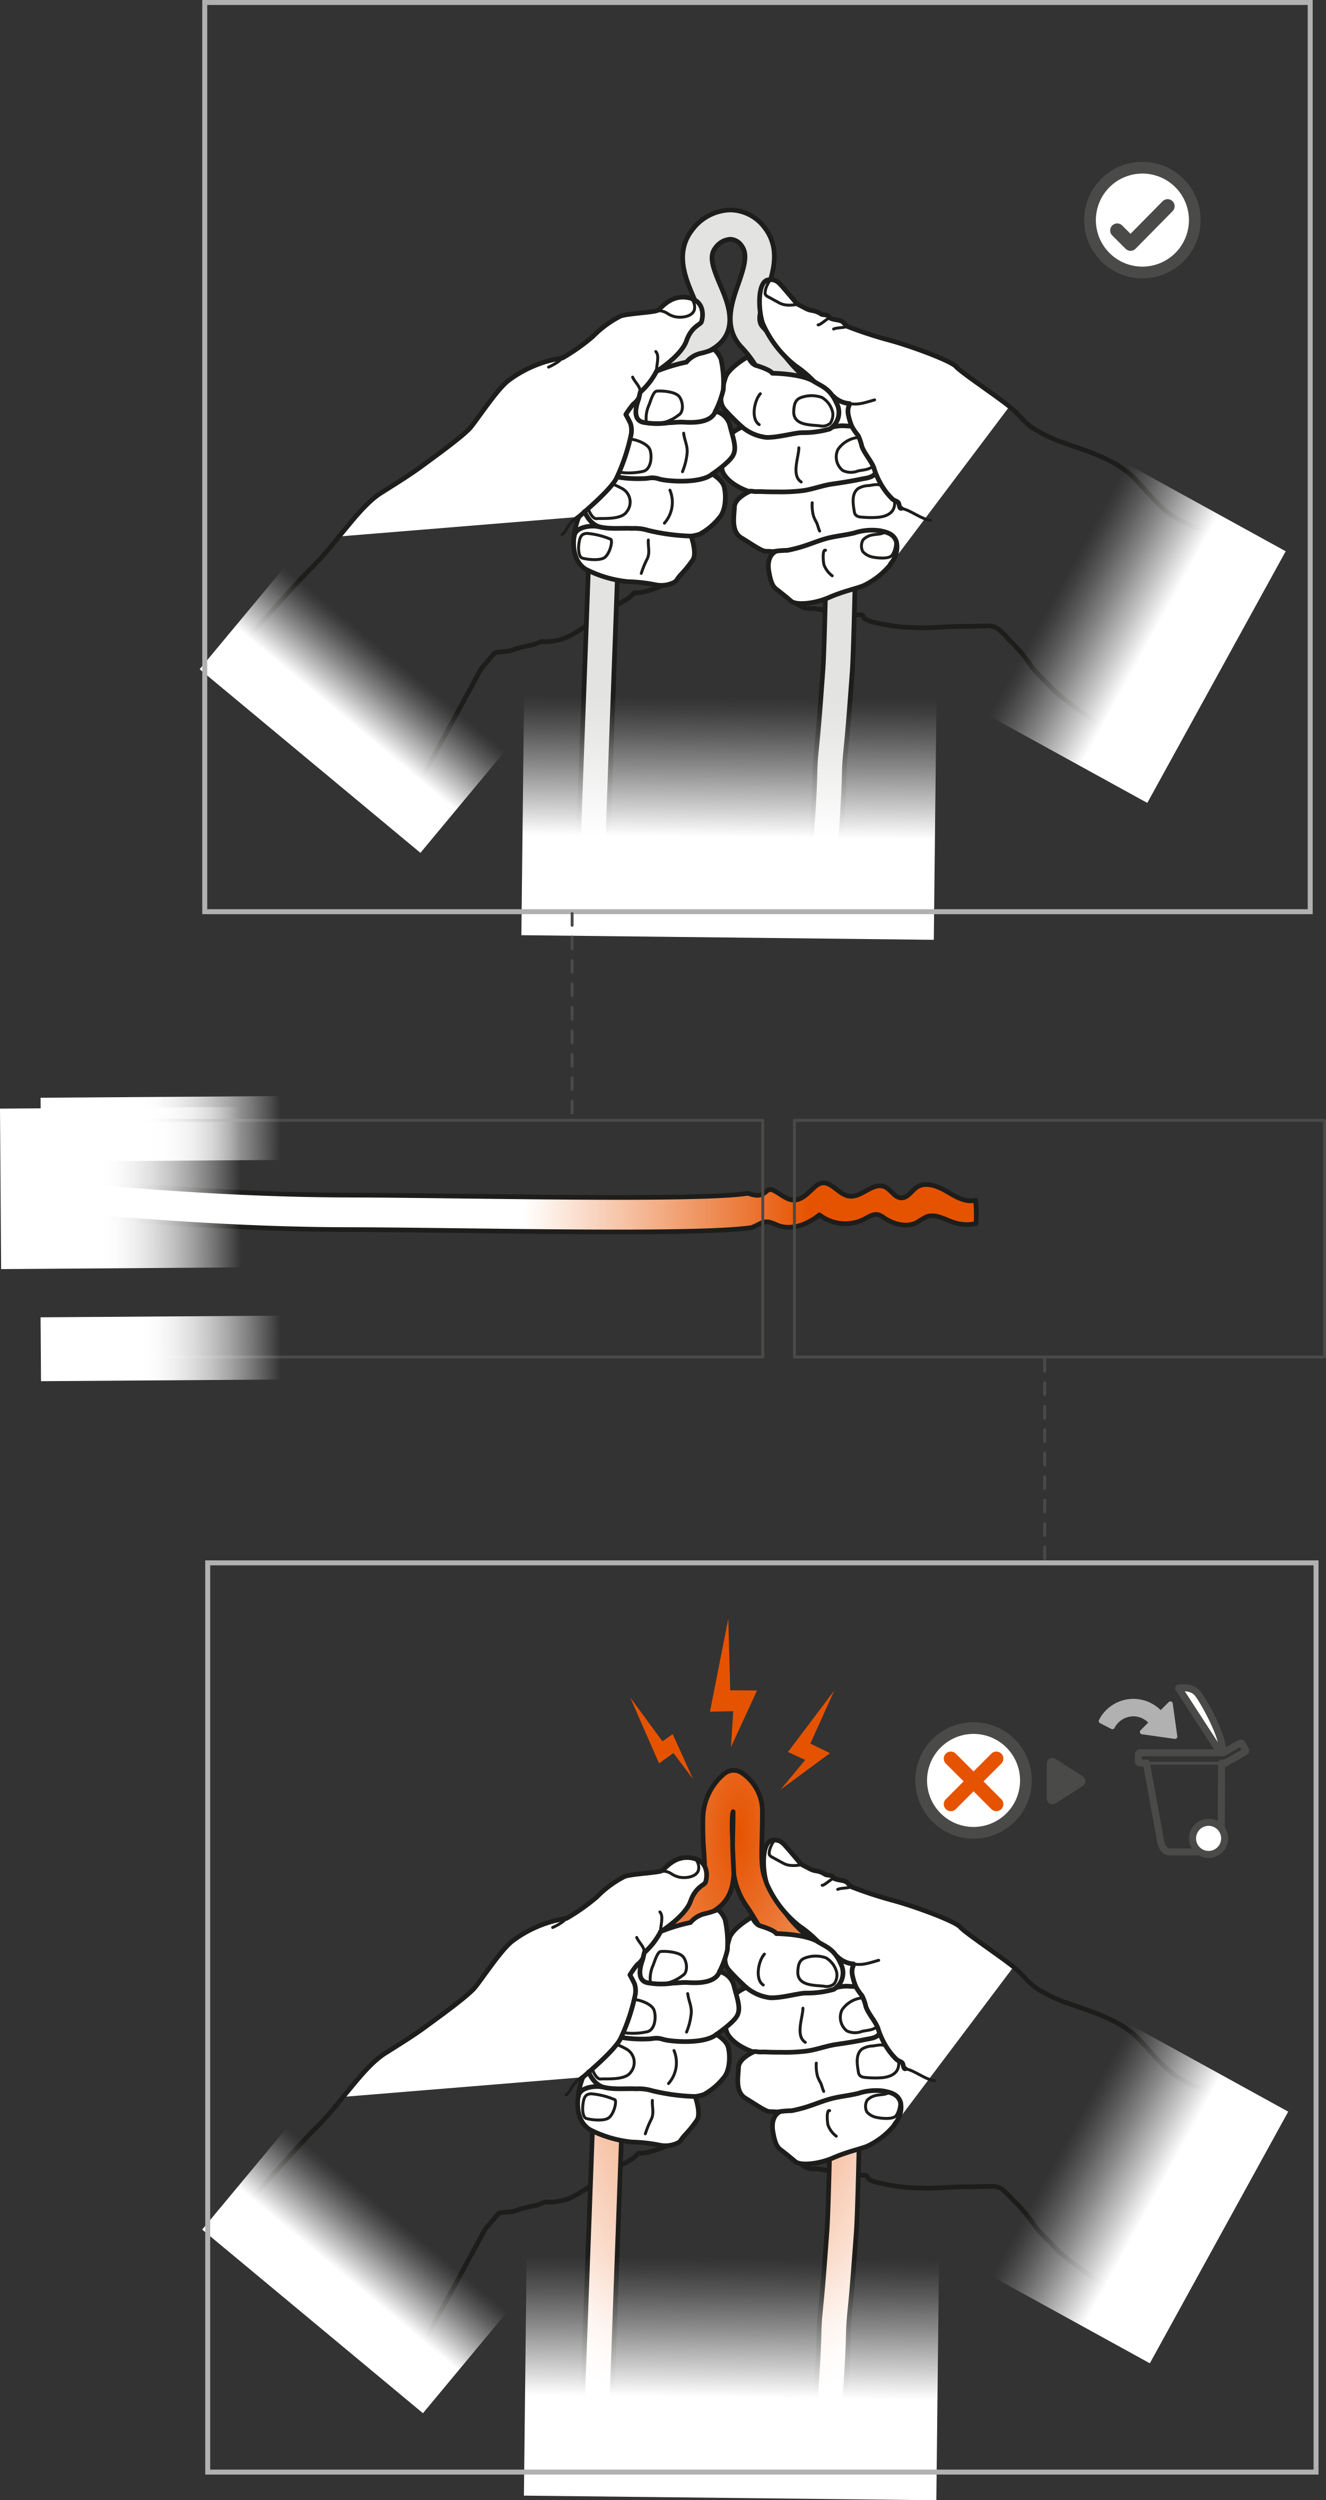 <svg xmlns="http://www.w3.org/2000/svg" xmlns:xlink="http://www.w3.org/1999/xlink" viewBox="0 0 226.114 426.222"><rect x="0" y="0" width="226.114" height="426.222" fill="#333333" stroke="none"/><defs><linearGradient id="Dégradé_sans_nom_13" x1="1.114" y1="205.18" x2="166.484" y2="205.18" gradientUnits="userSpaceOnUse"><stop offset="0.533" stop-color="#fff"/><stop offset="0.827" stop-color="#e65300"/></linearGradient><linearGradient id="Dégradé_sans_nom_2" x1="-577.084" y1="28.413" x2="-577.084" y2="15.294" gradientTransform="matrix(0, 0.719, -1.813, 0, 68.77, 617.505)" gradientUnits="userSpaceOnUse"><stop offset="0" stop-color="#fff"/><stop offset="0.109" stop-color="#fff" stop-opacity="0.982"/><stop offset="0.233" stop-color="#fff" stop-opacity="0.928"/><stop offset="0.364" stop-color="#fff" stop-opacity="0.838"/><stop offset="0.5" stop-color="#fff" stop-opacity="0.713"/><stop offset="0.64" stop-color="#fff" stop-opacity="0.552"/><stop offset="0.784" stop-color="#fff" stop-opacity="0.355"/><stop offset="0.927" stop-color="#fff" stop-opacity="0.127"/><stop offset="1" stop-color="#fff" stop-opacity="0"/></linearGradient><linearGradient id="linear-gradient" x1="285.594" y1="210.067" x2="285.594" y2="196.949" gradientTransform="matrix(0, 1.287, -1, 0, 267.802, -247.638)" gradientUnits="userSpaceOnUse"><stop offset="0" stop-color="#fff"/><stop offset="0.229" stop-color="#fff" stop-opacity="0.728"/><stop offset="0.508" stop-color="#fff" stop-opacity="0.419"/><stop offset="0.739" stop-color="#fff" stop-opacity="0.193"/><stop offset="0.909" stop-color="#fff" stop-opacity="0.053"/><stop offset="1" stop-color="#fff" stop-opacity="0"/></linearGradient><linearGradient id="linear-gradient-2" x1="68.815" y1="-237.358" x2="68.815" y2="-250.476" gradientTransform="matrix(1.287, -0, 0, 1.365, 103.683, 435.426)" xlink:href="#linear-gradient"/><linearGradient id="linear-gradient-3" x1="174.97" y1="59.865" x2="174.97" y2="46.746" gradientTransform="matrix(0, 1.849, -1.813, 0, 226.975, -186.724)" xlink:href="#linear-gradient"/><linearGradient id="Dégradé_sans_nom_2-2" x1="495.25" y1="24.569" x2="495.25" y2="11.45" gradientTransform="matrix(0, 0.286, -1.813, 0.001, 68.608, 50.637)" xlink:href="#Dégradé_sans_nom_2"/><linearGradient id="Dégradé_sans_nom_2-3" x1="626.005" y1="24.717" x2="626.005" y2="11.598" gradientTransform="matrix(0, 0.286, -1.813, 0.001, 68.869, 50.638)" xlink:href="#Dégradé_sans_nom_2"/><radialGradient id="radial-gradient" cx="125.91" cy="312.338" r="44.519" gradientTransform="translate(39.844 -449.033) rotate(3.009) scale(1 2.42)" gradientUnits="userSpaceOnUse"><stop offset="0" stop-color="#e65300"/><stop offset="1" stop-color="#fff"/></radialGradient><radialGradient id="radial-gradient-2" cx="125.037" cy="314.333" r="2.14" gradientTransform="translate(0 -299.796) scale(1 1.954)" xlink:href="#radial-gradient"/><linearGradient id="linear-gradient-4" x1="417.983" y1="414.312" x2="417.983" y2="401.194" gradientTransform="matrix(0, 1.287, -1, 0, 472.48, -152.047)" xlink:href="#linear-gradient"/><linearGradient id="linear-gradient-5" x1="-112.08" y1="-143.138" x2="-112.08" y2="-156.256" gradientTransform="matrix(1.287, -0, 0, 1.365, 336.972, 572.843)" xlink:href="#linear-gradient"/><linearGradient id="linear-gradient-6" x1="176.814" y1="206.559" x2="176.814" y2="193.44" gradientTransform="matrix(0, 1.849, -1.813, 0, 493.394, 75.868)" xlink:href="#linear-gradient"/></defs><title>RADLINE-glissement-gaine-coupe-6-2</title><g id="Calque_2" data-name="Calque 2"><g id="Calque_1-2" data-name="Calque 1"><path d="M1.114,206.238q3.022.252,6.062.511c16.375,1.39,33.307,2.829,52.375,2.863,5.169.009,11.851.089,18.924.176,19.831.241,42.238.512,49.523-.495,1.112-.246,1.935-1.21,3.159-.963a9.3,9.3,0,0,1,1.45.55c2.394.918,5.13-.162,7.122-1.777a7.21,7.21,0,0,0,7.657.723c.772-.406,1.597-.976,2.436-.738a3.205,3.205,0,0,1,.893.496c1.67,1.137,3.93,1.749,5.703.78a13.261,13.261,0,0,1,1.582-.938c1.53-.577,3.13.479,4.684.985a7.102,7.102,0,0,0,3.755.17,24.144,24.144,0,0,0-.084-3.974c-1.739.443-3.451-.644-5-1.55s-3.566-1.66-5.048-.648c-.885.604-1.501,1.794-2.573,1.797-1.182.003-1.812-1.447-2.901-1.907-1.989-.841-3.939,1.935-6.073,1.603-1.793-.278-3.057-2.678-4.802-2.182a2.741,2.741,0,0,0-1.009.61c-1.083.935-2.109,2.229-3.54,2.237-1.328.007-2.355-1.115-3.565-1.662-1.473-.667-1.062,1.733-4.287.51-6.192,1.014-29.932.727-49.01.495-7.089-.086-13.784-.167-18.984-.177-18.825-.033-35.632-1.46-51.887-2.842q-3.234-.275-6.44-.542" stroke="#1d1d1b" stroke-linecap="round" stroke-linejoin="round" stroke-width="0.8" fill="url(#Dégradé_sans_nom_13)"/><rect x="0.097" y="188.826" width="46.04" height="27.354" transform="translate(-1.449 0.171) rotate(-0.41)" fill="url(#Dégradé_sans_nom_2)"/><line x1="178.144" y1="231.74" x2="178.144" y2="266.475" fill="none" stroke="#4a4a49" stroke-linecap="round" stroke-linejoin="round" stroke-width="0.5" stroke-dasharray="2 2"/><path d="M72.323,131.886l9.731-17.898s1.988-2.344,2.273-2.629c.283-.281,2.131-.211,2.912-.496l.779-.285s1.848-.496,2.416-.566a7.086,7.086,0,0,0,1.775-.641,9.67,9.67,0,0,0,4.402-.711,21.344,21.344,0,0,0,4.332-2.769,14.481,14.481,0,0,1,3.551-2.555,11.036,11.036,0,0,0,2.842-1.492c.406-.355.852-.781.852-.781s1.492.215,4.83-1.277" fill="none" stroke="#1d1d1b" stroke-linecap="round" stroke-linejoin="round" stroke-width="0.8"/><path d="M40.8,110.335S51.243,98.554,53.118,96.812a59.165,59.165,0,0,0,4.686-5.355" fill="none" stroke="#1d1d1b" stroke-linecap="round" stroke-linejoin="round" stroke-width="0.8"/><path d="M135.765,102.773a3.318,3.318,0,0,0,2.723.953,17.364,17.364,0,0,1,3.387.629,17.793,17.793,0,0,0,3.42.527c.439.019,1.309-.188,1.699-.004.252.121.254.391.504.617a3.373,3.373,0,0,0,1.131.477,31.396,31.396,0,0,0,7.484,1.02c2.646.137,5.119-.207,7.758-.207,1.439,0,2.844-.066,4.291-.066a2.925,2.925,0,0,1,2.053.492,18.531,18.531,0,0,1,1.828,1.824,25.818,25.818,0,0,1,3.947,4.738,31.759,31.759,0,0,0,2.543,2.637,17.85,17.85,0,0,0,1.936,1.945,87.273,87.273,0,0,0,7.887,5.684c1.459.992,2.664,2.324,4.027,3.434.381.309,1.254,1.27,1.701.75" fill="none" stroke="#1d1d1b" stroke-linecap="round" stroke-linejoin="round" stroke-width="0.8"/><path d="M172.417,69.574c1.397,1.082,2.281,2.543,3.836,3.476a25.727,25.727,0,0,0,4.465,2.211c4.383,1.574,9.449,2.918,12.781,6.332,2.27,2.328,4.406,5.27,7.297,6.879a30.595,30.595,0,0,0,4.797,2.078,32.353,32.353,0,0,1,5.205,2.766" fill="none" stroke="#1d1d1b" stroke-linecap="round" stroke-linejoin="round" stroke-width="0.8"/><path d="M100.847,153.816a.968.968,0,0,1-.108-.004,2.499,2.499,0,0,1-2.392-2.602l2.408-65.687c.584-5.637,7.82-25.004,17.848-30.125,1.035-.527,1.385-.707-.361-4.797-1.359-3.184-3.223-7.547-.207-11.41a8.339,8.339,0,0,1,6.537-3.399,7.446,7.446,0,0,1,5.867,3.074c2.783,3.707,1.336,7.859.174,11.195-1.09,3.121-1.494,4.703-.508,5.719a23.18,23.18,0,0,1,2.678,3.406,24.555,24.555,0,0,0,5.475,5.98c3.559,2.941,4.883,11.359,6.133,21.238a57.081,57.081,0,0,0,.93,6.047c.889,2.887,1.264,4.102.467,5.238.008.055.016.113.025.172a2.771,2.771,0,0,1,.023.402c-.012.516-.273,12.656-.506,16.113-.055.809-.215,2.945-.432,5.813-.695,9.223-.855,8.051-.949,12.387-.055,2.457-.258,5.574-.457,8.586-.203,3.109-.482,7.363-.344,8.238a2.545,2.545,0,0,1-2,2.902,2.468,2.468,0,0,1-2.894-1.883c-.264-1.234-.135-3.738.25-9.586.193-2.957.394-6.019.445-8.367.098-4.469.266-3.383.965-12.652.213-2.848.373-4.969.428-5.774.209-3.113.455-14.078.49-15.687a5.555,5.555,0,0,1,.164-2.906c-.102-.359-.246-.852-.453-1.524a51.336,51.336,0,0,1-1.111-6.894c-.662-5.223-2.037-16.09-4.357-18.008a29.22,29.22,0,0,1-6.426-7.023,18.497,18.497,0,0,0-2.129-2.734c-3.246-3.34-1.795-7.504-.629-10.852,1.078-3.09,1.652-5.074.551-6.543a2.42,2.42,0,0,0-1.916-1.078h-.021a3.386,3.386,0,0,0-2.527,1.477c-1.119,1.434-.42,3.363.863,6.371,1.34,3.137,3.578,8.383-1.963,11.211-7.303,3.731-14.568,20.586-15.137,26.039l-2.396,65.531A2.5,2.5,0,0,1,100.847,153.816Z" fill="#e3e3e2" stroke="#1d1d1b" stroke-linecap="round" stroke-linejoin="round" stroke-width="0.8"/><path d="M151.796,96.292a13.22,13.22,0,0,1-4.676,3.602c-1.545.559-3.432.945-5.791,1.973-2.361,1.031-5.533,1.375-6.436.601-.9-.773-1.072-.898-1.93-1.586-.857-.688-1.373-.731-1.844-3.434-.473-2.703,1.07-3.387,1.07-3.387s-.857-.086-1.586-.086c-.729,0-2.316-1.16-4.16-2.273-1.846-1.117-1.244-3.734-1.203-5.277.043-1.543,2.553-2.625,2.553-2.625s-3.025-.894-4.34-2.945c-.744-1.16-.385-3.176.08-5.113.463-1.938,3.021-2.945,3.021-2.945a40.937,40.937,0,0,1-2.945-2.945c-1.33-1.5-.389-3.719.076-5.422.467-1.707,3.875-3.641,3.875-3.641s.465,1.242,1.402,1.523c.94.281,2.488.844,2.723,1.313,0,0,4.977.051,7.135,1.41a19.246,19.246,0,0,0-3.098-2.629,18.665,18.665,0,0,1-5.68-7.32c-.75-2.301-.854-6.738.75-7.324a2.047,2.047,0,0,1,2.02.469c.281.187,3.098,3.57,3.098,3.57s.797.422,1.268.656a3.605,3.605,0,0,0,1.219.469,3.634,3.634,0,0,1,1.551.563c.328.281,1.219.047,1.455.562.234.516,1.924.379,2.393.895a7.041,7.041,0,0,0,.705.703,69.713,69.713,0,0,0,6.992,2.301c3.709.984,10.701,3.566,11.545,4.551.846.984,6.674,4.851,9.094,6.789" fill="#fff" stroke="#1d1d1b" stroke-linecap="round" stroke-linejoin="round" stroke-width="0.8"/><path d="M126.556,72.796a7.814,7.814,0,0,0,4.135,1.77c2.109.039,4.934-.844,6.156-.805a16.675,16.675,0,0,0,4.635-.629,3.325,3.325,0,0,0,1.139-4.469c-1.096-2.488-2.668-2.871-3.799-3.629" fill="none" stroke="#1d1d1b" stroke-linecap="round" stroke-linejoin="round" stroke-width="0.8"/><path d="M141.988,72.792a8.271,8.271,0,0,1,1.603-.211c.523,0,1.156.082,1.602.043" fill="none" stroke="#1d1d1b" stroke-linecap="round" stroke-linejoin="round" stroke-width="0.8"/><path d="M142.073,67.523a4.38,4.38,0,0,0,2.777,1.273c.022.27-.176.555-.215.828a3.145,3.145,0,0,0,.02,1.082,10.429,10.429,0,0,0,.631,2.035,9.268,9.268,0,0,0,1.033,1.484,8.749,8.749,0,0,1,.656,1.899c.504,1.301,1.508,2.312,2.022,3.574a13.528,13.528,0,0,0,1.517,3.328,11.464,11.464,0,0,0,1.688,2.066c.289.238.715.32.957.566.221.227.156,1.082.549,1.004" fill="none" stroke="#1d1d1b" stroke-linecap="round" stroke-linejoin="round" stroke-width="0.8"/><path d="M144.726,68.769c1.627.344,2.836-.16,4.418-.602" fill="none" stroke="#1d1d1b" stroke-linecap="round" stroke-linejoin="round" stroke-width="0.5"/><path d="M131.468,47.746c-.232-.02-.547.66-.65.887a3.015,3.015,0,0,0-.348,1.426c.057.375.607.582.916.754.426.238.873.492,1.301.711a3.308,3.308,0,0,0,1.471.48,6.511,6.511,0,0,0,1.773-.121" fill="none" stroke="#1d1d1b" stroke-linecap="round" stroke-linejoin="round" stroke-width="0.5"/><path d="M141.445,54.175c-.398.145-1.693,1.328-1.941,1.203" fill="none" stroke="#1d1d1b" stroke-linecap="round" stroke-linejoin="round" stroke-width="0.5"/><path d="M142.148,56.085c.697-.277,1.504-.16,2.209-.406" fill="none" stroke="#1d1d1b" stroke-linecap="round" stroke-linejoin="round" stroke-width="0.5"/><path d="M153.708,86.664c1.672.328,3.205,1.77,4.955,2.039" fill="none" stroke="#1d1d1b" stroke-linecap="round" stroke-linejoin="round" stroke-width="0.5"/><path d="M132.117,93.984a17.33,17.33,0,0,1,2.188-.168c.787-.164,1.584-.356,2.332-.582,1.467-.441,2.928-1.078,4.418-1.473,1.498-.394,3.08-.523,4.631-.91a9.799,9.799,0,0,1,4.283-.394c1.26.254,2.477.539,2.912,1.957a4.286,4.286,0,0,1-.893,3.535.897.897,0,0,0-.19.355" fill="none" stroke="#1d1d1b" stroke-linecap="round" stroke-linejoin="round" stroke-width="0.8"/><path d="M150.818,90.726c-.473.379-1.416.332-1.998.457a2.95,2.95,0,0,0-1.65.848,2.121,2.121,0,0,0-.045,1.988,2.97,2.97,0,0,0,1.471.895c.769.203,2.719.418,3.383-.125.564-.461,1.09-2.52.49-3.078" fill="none" stroke="#1d1d1b" stroke-linecap="round" stroke-linejoin="round" stroke-width="0.5"/><path d="M150.281,82.828c-.358-.418-1.606-.121-2.063-.055a3.902,3.902,0,0,0-1.898.512c-1.186.918-.838,2.719-.637,3.961.141.875.875.895,1.654.938a15.335,15.335,0,0,0,2.318.008c1.471-.129,2.92-.719,2.902-2.418-.002-.191-.012-.375-.09-.402" fill="none" stroke="#1d1d1b" stroke-linecap="round" stroke-linejoin="round" stroke-width="0.5"/><path d="M127.788,83.765c.207-.109.773.043,1.07.043.371,0,.748-.02,1.117,0,.818.039,1.666.047,2.5.043a30.292,30.292,0,0,0,4.506-.219c1.666-.25,3.281-.879,4.91-1.113,1.693-.246,3.354-.508,4.963-.844.758-.16,2.018-.238,2.4-1.035" fill="none" stroke="#1d1d1b" stroke-linecap="round" stroke-linejoin="round" stroke-width="0.8"/><path d="M146.355,74.57a4.78,4.78,0,0,0-3.471,2.063,2.962,2.962,0,0,0,.826,3.574,3.239,3.239,0,0,0,2.609.074c.801-.18,2.043-.188,2.578-.891" fill="none" stroke="#1d1d1b" stroke-linecap="round" stroke-linejoin="round" stroke-width="0.5"/><path d="M136.623,67.761c-1.055.352-1.209,1.273-1.27,2.277-.147,2.473,2.67,2.371,4.418,2.547a2.024,2.024,0,0,0,1.791-.414,2.569,2.569,0,0,0,.42-1.93,3.976,3.976,0,0,0-1.834-2.488A5.251,5.251,0,0,0,136.623,67.761Z" fill="none" stroke="#1d1d1b" stroke-linecap="round" stroke-linejoin="round" stroke-width="0.5"/><path d="M129.396,67.496a1.378,1.378,0,0,1,.258-.375c-.986,1.063-1.684,4.285-.191,5.262" fill="none" stroke="#1d1d1b" stroke-linecap="round" stroke-linejoin="round" stroke-width="0.5"/><path d="M136.224,76.335c.006,1.539-1.35,4.695.4,5.824" fill="none" stroke="#1d1d1b" stroke-linecap="round" stroke-linejoin="round" stroke-width="0.5"/><path d="M138.499,85.707a7.044,7.044,0,0,0,.205,2.207,5.758,5.758,0,0,0,.478,1.047c.273.512.336,1.063.588,1.566" fill="none" stroke="#1d1d1b" stroke-linecap="round" stroke-linejoin="round" stroke-width="0.5"/><path d="M140.775,93.804c-.586-.223-.4,2.066-.266,2.477a4.129,4.129,0,0,0,1.404,1.875" fill="none" stroke="#1d1d1b" stroke-linecap="round" stroke-linejoin="round" stroke-width="0.5"/><path d="M57.804,91.457c1.695-1.961,4.463-5.711,7.139-7.406,2.678-1.695,5-3.125,7.053-4.641,2.053-1.519,7.051-5.09,8.301-6.605,1.25-1.52,4.521-6.523,6.426-7.945a20.267,20.267,0,0,1,9.193-3.836,34.679,34.679,0,0,0,5.178-3.66,17.854,17.854,0,0,1,4.73-3.48c1.16-.449,5.713-.625,6.336-.984.625-.356,2.232-2.766,5.268-2.141s2.365,3.68,2.164,4.148c-.199.469-1.674.738-2.543,3.215-.871,2.477-4.889,5.086-5.088,5.156a30.514,30.514,0,0,1,5.088-1.543,4.521,4.521,0,0,1,2.609-1.539,15.391,15.391,0,0,0,2.076-.668,4.433,4.433,0,0,1,1.205,1.672,17.935,17.935,0,0,1,.4,5.223,16.252,16.252,0,0,1-1.338,3.68,3.301,3.301,0,0,1,2.477,2.481c.535,2.141,1.205,3.746.535,5.019-.67,1.27-3.547,3.211-3.547,3.211s1.674.941,2.008,2.145c.334,1.203.402,3.949-.803,5.289a11.06,11.06,0,0,1-3.348,2.809,7.464,7.464,0,0,1-1.473.336s1.072,2.945.268,4.086a20.226,20.226,0,0,1-2.008,2.477c-.805.867-.604,1.004-1.205,1.34a4.903,4.903,0,0,1-3.08.399,27.343,27.343,0,0,0-4.752-.535,20.274,20.274,0,0,1-7.23-2.141c-3.346-2.211-1.672-7.633-1.137-8.902" fill="#fff" stroke="#1d1d1b" stroke-linecap="round" stroke-linejoin="round" stroke-width="0.8"/><path d="M98.706,88.113c.936-.852,5.377-4.555,6.404-6.563a33.561,33.561,0,0,0,2.498-7.41,3.894,3.894,0,0,0-.09-1.918c-.178-.445-.803-1.563-.803-1.563a14.958,14.958,0,0,1,1.295-1.785,3.331,3.331,0,0,0,.936-1.07c.09-.312.225-.937.225-.937a12.276,12.276,0,0,0,2.789-3.59" fill="none" stroke="#1d1d1b" stroke-linecap="round" stroke-linejoin="round" stroke-width="0.8"/><path d="M108.925,67.96c-.156.492-1.406,3.57.781,4.039a12.911,12.911,0,0,0,4.307.066c.559,0,1.383-.109,2.187-.109.803,0,4.953.535,5.801-1.856" fill="none" stroke="#1d1d1b" stroke-linecap="round" stroke-linejoin="round" stroke-width="0.8"/><path d="M110.22,72.046a5.528,5.528,0,0,1,.469-3.047c.367-1.039.769-2.211,1.238-2.309.469-.102,3.146-.035,3.883.902.736.938.77,2.676-.066,3.145a7.138,7.138,0,0,1-3.248,1.441" fill="none" stroke="#1d1d1b" stroke-linecap="round" stroke-linejoin="round" stroke-width="0.5"/><path d="M107.576,74.89c.77,0,2.779.703,3.213,1.672.435.973.334,3.383-1.07,3.781a11.353,11.353,0,0,1-4.051.168" fill="none" stroke="#1d1d1b" stroke-linecap="round" stroke-linejoin="round" stroke-width="0.5"/><path d="M105.265,81.316a21.393,21.393,0,0,0,4.42.269c1.037,0,1.438-.336,2.711.066,1.271.402,7.029.867,9.07-.84" fill="none" stroke="#1d1d1b" stroke-linecap="round" stroke-linejoin="round" stroke-width="0.8"/><path d="M99.677,87.207s.836,2.176,2.576,2.609c1.74.437,4.184.168,5.523.269a7.782,7.782,0,0,1,2.777.336,34.868,34.868,0,0,0,7.297.969" fill="none" stroke="#1d1d1b" stroke-linecap="round" stroke-linejoin="round" stroke-width="0.8"/><path d="M100.312,86.773s.637,1.738,1.439,1.641c.803-.102,4.15.266,5.088-1.141a2.623,2.623,0,0,0-.803-4.016,16.85,16.85,0,0,0-1.541-.738" fill="none" stroke="#1d1d1b" stroke-linecap="round" stroke-linejoin="round" stroke-width="0.5"/><path d="M101.884,89.753c-.824-.187-3.803-.062-3.959,1.68" fill="none" stroke="#1d1d1b" stroke-linecap="round" stroke-linejoin="round" stroke-width="0.8"/><path d="M98.779,92.289c-.283,1.555,0,2.629.443,2.82.445.191,3.137.633,3.992-.156.856-.793,1.268-2.727.951-3.012a13.147,13.147,0,0,0-4.086-1.016C99.581,91,99.013,91.019,98.779,92.289Z" fill="none" stroke="#1d1d1b" stroke-linecap="round" stroke-linejoin="round" stroke-width="0.5"/><path d="M110.554,92.062c-.08,1.121.312,2.039-.15,3.129a16.884,16.884,0,0,0-1.055,2.559" fill="none" stroke="#1d1d1b" stroke-linecap="round" stroke-linejoin="round" stroke-width="0.5"/><path d="M114.238,83.558a5.372,5.372,0,0,1-.94,5.625" fill="none" stroke="#1d1d1b" stroke-linecap="round" stroke-linejoin="round" stroke-width="0.5"/><path d="M116.579,73.851c.125,1.156.668,2.066.601,3.281a11.097,11.097,0,0,1-.803,3.281" fill="none" stroke="#1d1d1b" stroke-linecap="round" stroke-linejoin="round" stroke-width="0.5"/><path d="M111.96,63.277c-.082-.902.586-2.617-.135-3.348" fill="none" stroke="#1d1d1b" stroke-linecap="round" stroke-linejoin="round" stroke-width="0.5"/><path d="M109.148,67.023c.152-1.141-.875-1.797-1.271-2.742" fill="none" stroke="#1d1d1b" stroke-linecap="round" stroke-linejoin="round" stroke-width="0.5"/><path d="M98.638,87.976a6.112,6.112,0,0,0-1.557,1.441c-.355.508-.781,1.473-1.254,1.707" fill="none" stroke="#1d1d1b" stroke-linecap="round" stroke-linejoin="round" stroke-width="0.5"/><path d="M93.542,62.582a10.703,10.703,0,0,0,1.496-.82c.387-.238.689-.617,1.062-.875" fill="none" stroke="#1d1d1b" stroke-linecap="round" stroke-linejoin="round" stroke-width="0.5"/><path d="M112.124,52.976a2.725,2.725,0,0,1,1.723.481,3.891,3.891,0,0,0,1.508.578c.961.133,2.5-.043,2.978-1.031.338-.699-.019-2.266-1.053-2.234" fill="none" stroke="#1d1d1b" stroke-linecap="round" stroke-linejoin="round" stroke-width="0.5"/><rect x="48.289" y="95.492" width="25.39" height="48.962" transform="translate(-70.254 90.153) rotate(-50.254)" fill="url(#linear-gradient)"/><rect x="167.78" y="89.753" width="48.962" height="34.648" transform="translate(5.778 223.925) rotate(-61.186)" fill="url(#linear-gradient-2)"/><rect x="101.309" y="101.636" width="46.04" height="70.33" transform="translate(-13.859 259.587) rotate(-89.357)" fill="url(#linear-gradient-3)"/><rect x="34.915" y="0.424" width="188.505" height="154.995" fill="none" stroke="#b1b1b1" stroke-width="0.847"/><path d="M203.739,37.519a8.932,8.932,0,1,1-8.934-8.93A8.931,8.931,0,0,1,203.739,37.519Z" fill="#fff" stroke="#4a4a49" stroke-miterlimit="10" stroke-width="2"/><polyline points="190.511 39.289 192.786 41.562 199.103 35.152" fill="none" stroke="#4a4a49" stroke-linecap="round" stroke-linejoin="round" stroke-width="2.4"/><polyline points="8.696 231.333 130.069 231.333 130.069 190.989 8.696 190.989" fill="none" stroke="#4a4a49" stroke-linecap="round" stroke-linejoin="round" stroke-width="0.5"/><rect x="135.467" y="190.989" width="90.397" height="40.343" fill="none" stroke="#4a4a49" stroke-linecap="round" stroke-linejoin="round" stroke-width="0.5"/><rect x="6.958" y="186.974" width="46.04" height="10.888" transform="translate(-1.343 0.214) rotate(-0.4)" fill="url(#Dégradé_sans_nom_2-2)"/><rect x="6.958" y="224.405" width="46.04" height="10.888" transform="translate(-1.605 0.215) rotate(-0.4)" fill="url(#Dégradé_sans_nom_2-3)"/><path d="M73.019,397.886l9.73-17.895s1.988-2.344,2.274-2.629c.283-.285,2.131-.211,2.912-.496l.779-.285s1.848-.496,2.416-.566a7.416,7.416,0,0,0,1.775-.641,9.672,9.672,0,0,0,4.402-.711,21.514,21.514,0,0,0,4.332-2.77,14.384,14.384,0,0,1,3.551-2.555,11.046,11.046,0,0,0,2.842-1.492c.406-.356.852-.781.852-.781s1.492.211,4.83-1.277" fill="none" stroke="#1d1d1b" stroke-linecap="round" stroke-linejoin="round" stroke-width="0.8"/><path d="M41.496,376.339s10.443-11.781,12.318-13.523a59.165,59.165,0,0,0,4.685-5.356" fill="none" stroke="#1d1d1b" stroke-linecap="round" stroke-linejoin="round" stroke-width="0.8"/><path d="M136.46,368.773a3.292,3.292,0,0,0,2.723.953,17.953,17.953,0,0,1,3.387.629,17.218,17.218,0,0,0,3.42.527c.439.023,1.309-.184,1.699,0,.252.117.254.387.504.617a3.378,3.378,0,0,0,1.131.476,31.179,31.179,0,0,0,7.484,1.016c2.647.141,5.119-.203,7.758-.203,1.44,0,2.844-.066,4.291-.066a2.924,2.924,0,0,1,2.053.492,18.088,18.088,0,0,1,1.828,1.824,25.827,25.827,0,0,1,3.947,4.738,31.748,31.748,0,0,0,2.543,2.637,18.174,18.174,0,0,0,1.936,1.945,87.242,87.242,0,0,0,7.887,5.684c1.459.992,2.664,2.324,4.027,3.434.381.309,1.254,1.27,1.701.75" fill="none" stroke="#1d1d1b" stroke-linecap="round" stroke-linejoin="round" stroke-width="0.8"/><path d="M173.113,335.574c1.396,1.086,2.281,2.547,3.836,3.48a26.007,26.007,0,0,0,4.465,2.211c4.383,1.574,9.449,2.918,12.781,6.332,2.27,2.328,4.406,5.269,7.297,6.879a30.617,30.617,0,0,0,4.797,2.078,32.639,32.639,0,0,1,5.205,2.762" fill="none" stroke="#1d1d1b" stroke-linecap="round" stroke-linejoin="round" stroke-width="0.8"/><path d="M101.542,419.824a.963.963,0,0,1-.107-.004,2.5,2.5,0,0,1-2.393-2.602l2.408-65.691c.627-6.062,8.342-24.387,17.691-30.039,1.063-.645,1.145-1.813.889-5.793a56.551,56.551,0,0,1-.15-6.176,10.117,10.117,0,0,1,3.68-7.195,2.501,2.501,0,0,1,2.799-.184,7.886,7.886,0,0,1,3.65,6.664c0,1.664-.037,3.113-.068,4.402-.115,4.598-.164,6.504,1.527,8.961.58.844,1.029,1.578,1.453,2.274,1.23,2.031,2.121,3.496,6.031,6.726,3.559,2.941,4.883,11.359,6.133,21.238a56.736,56.736,0,0,0,.93,6.047c.889,2.887,1.264,4.106.467,5.238.008.055.016.113.025.176a2.75,2.75,0,0,1,.024.399c-.012.516-.274,12.656-.506,16.117-.055.809-.215,2.941-.432,5.812-.695,9.223-.855,8.055-.949,12.391-.055,2.457-.258,5.574-.457,8.586-.203,3.109-.482,7.363-.344,8.238a2.546,2.546,0,0,1-2,2.902,2.469,2.469,0,0,1-2.894-1.883c-.264-1.234-.135-3.738.25-9.586.193-2.957.394-6.019.445-8.367.098-4.469.266-3.391.965-12.656.213-2.848.373-4.969.428-5.773.209-3.113.455-14.082.49-15.691a5.557,5.557,0,0,1,.164-2.906c-.101-.359-.246-.852-.453-1.524a51.14,51.14,0,0,1-1.111-6.891c-.662-5.223-2.037-16.094-4.357-18.012-4.562-3.77-5.748-5.723-7.121-7.984-.379-.625-.779-1.281-1.297-2.035a12.802,12.802,0,0,1-2.223-5.504c-.143,2.527-.891,4.75-3.4,6.266-7.467,4.516-14.764,21.047-15.293,26.125l-2.396,65.539A2.5,2.5,0,0,1,101.542,419.824Zm23.467-110.977a4.103,4.103,0,0,0-.133.879c-.061,1.449-.019,2.809.049,4.066.006-.234.012-.469.018-.711C124.974,311.843,125.009,310.449,125.009,308.847Z" stroke="#1d1d1b" stroke-linecap="round" stroke-linejoin="round" stroke-width="0.8" fill="url(#radial-gradient)"/><path d="M152.492,362.292a13.178,13.178,0,0,1-4.676,3.606c-1.545.559-3.432.945-5.791,1.973-2.361,1.031-5.533,1.375-6.435.602-.9-.773-1.072-.902-1.93-1.586-.857-.687-1.373-.73-1.844-3.434-.473-2.703,1.07-3.391,1.07-3.391s-.857-.086-1.586-.086c-.728,0-2.316-1.156-4.16-2.273-1.846-1.113-1.244-3.73-1.203-5.273.043-1.547,2.553-2.625,2.553-2.625s-3.025-.895-4.34-2.945c-.744-1.16-.385-3.176.08-5.113.463-1.937,3.021-2.945,3.021-2.945s-1.615-1.445-2.945-2.945c-1.33-1.5-.389-3.719.076-5.422.467-1.707,3.875-3.645,3.875-3.645s.465,1.246,1.402,1.527c.939.281,2.488.844,2.723,1.312,0,0,4.977.047,7.135,1.41a19.011,19.011,0,0,0-3.098-2.629,18.693,18.693,0,0,1-5.68-7.32c-.75-2.301-.854-6.742.75-7.324a2.047,2.047,0,0,1,2.019.469c.281.188,3.098,3.566,3.098,3.566s.797.422,1.267.66a3.608,3.608,0,0,0,1.219.469,3.633,3.633,0,0,1,1.551.562c.328.281,1.219.047,1.455.563.234.516,1.924.375,2.393.891a6.885,6.885,0,0,0,.705.707,69.089,69.089,0,0,0,6.992,2.297c3.709.988,10.701,3.566,11.545,4.555.846.984,6.674,4.852,9.094,6.789" fill="#fff" stroke="#1d1d1b" stroke-linecap="round" stroke-linejoin="round" stroke-width="0.8"/><path d="M127.251,338.8a7.791,7.791,0,0,0,4.135,1.766c2.109.043,4.934-.844,6.156-.801a16.519,16.519,0,0,0,4.635-.633,3.323,3.323,0,0,0,1.139-4.469c-1.096-2.484-2.668-2.871-3.799-3.625" fill="none" stroke="#1d1d1b" stroke-linecap="round" stroke-linejoin="round" stroke-width="0.8"/><path d="M142.683,338.796a7.976,7.976,0,0,1,1.604-.211c.523,0,1.156.082,1.602.043" fill="none" stroke="#1d1d1b" stroke-linecap="round" stroke-linejoin="round" stroke-width="0.8"/><path d="M142.769,333.527a4.355,4.355,0,0,0,2.777,1.27c.021.273-.176.559-.215.828a3.148,3.148,0,0,0,.019,1.082,10.39,10.39,0,0,0,.631,2.039,9.27,9.27,0,0,0,1.033,1.484,8.744,8.744,0,0,1,.656,1.898c.504,1.301,1.508,2.313,2.021,3.574a13.606,13.606,0,0,0,1.518,3.328,11.621,11.621,0,0,0,1.688,2.066c.289.238.715.316.957.566.221.223.156,1.082.549,1.004" fill="none" stroke="#1d1d1b" stroke-linecap="round" stroke-linejoin="round" stroke-width="0.8"/><path d="M145.421,334.773c1.627.34,2.836-.16,4.418-.602" fill="none" stroke="#1d1d1b" stroke-linecap="round" stroke-linejoin="round" stroke-width="0.5"/><path d="M132.164,313.75c-.232-.02-.547.656-.65.887a3.014,3.014,0,0,0-.348,1.426c.057.371.607.582.916.754.426.234.873.492,1.301.711a3.3,3.3,0,0,0,1.471.477,6.512,6.512,0,0,0,1.773-.117" fill="none" stroke="#1d1d1b" stroke-linecap="round" stroke-linejoin="round" stroke-width="0.5"/><path d="M142.14,320.179c-.399.141-1.693,1.328-1.941,1.203" fill="none" stroke="#1d1d1b" stroke-linecap="round" stroke-linejoin="round" stroke-width="0.5"/><path d="M142.843,322.085c.697-.277,1.504-.156,2.209-.402" fill="none" stroke="#1d1d1b" stroke-linecap="round" stroke-linejoin="round" stroke-width="0.5"/><path d="M154.404,352.667c1.672.328,3.205,1.77,4.955,2.039" fill="none" stroke="#1d1d1b" stroke-linecap="round" stroke-linejoin="round" stroke-width="0.5"/><path d="M132.812,359.988a16.647,16.647,0,0,1,2.187-.168c.787-.164,1.584-.355,2.332-.582,1.467-.441,2.928-1.078,4.418-1.473,1.498-.395,3.08-.524,4.631-.914a9.858,9.858,0,0,1,4.283-.391c1.26.254,2.477.535,2.912,1.953a4.293,4.293,0,0,1-.893,3.539.872.872,0,0,0-.189.356" fill="none" stroke="#1d1d1b" stroke-linecap="round" stroke-linejoin="round" stroke-width="0.8"/><path d="M151.513,356.73c-.473.375-1.416.332-1.998.457a2.952,2.952,0,0,0-1.65.848,2.121,2.121,0,0,0-.045,1.988,2.935,2.935,0,0,0,1.471.891c.769.207,2.719.422,3.383-.121.564-.461,1.09-2.519.49-3.082" fill="none" stroke="#1d1d1b" stroke-linecap="round" stroke-linejoin="round" stroke-width="0.5"/><path d="M150.976,348.828c-.357-.414-1.605-.117-2.062-.055a3.946,3.946,0,0,0-1.898.516c-1.186.918-.838,2.719-.637,3.961.141.875.875.891,1.654.937a15.31,15.31,0,0,0,2.318.008c1.471-.129,2.92-.719,2.902-2.418-.002-.195-.012-.375-.09-.402" fill="none" stroke="#1d1d1b" stroke-linecap="round" stroke-linejoin="round" stroke-width="0.5"/><path d="M128.484,349.769c.207-.109.773.043,1.07.043.371,0,.748-.02,1.117,0,.818.039,1.666.047,2.5.043a29.79,29.79,0,0,0,4.506-.223c1.666-.25,3.281-.875,4.91-1.113,1.693-.246,3.353-.504,4.963-.84.758-.16,2.018-.238,2.4-1.035" fill="none" stroke="#1d1d1b" stroke-linecap="round" stroke-linejoin="round" stroke-width="0.8"/><path d="M147.05,340.574a4.78,4.78,0,0,0-3.471,2.062,2.962,2.962,0,0,0,.826,3.574,3.255,3.255,0,0,0,2.609.074c.801-.18,2.043-.187,2.578-.891" fill="none" stroke="#1d1d1b" stroke-linecap="round" stroke-linejoin="round" stroke-width="0.5"/><path d="M137.318,333.765c-1.055.351-1.209,1.273-1.269,2.277-.147,2.473,2.67,2.371,4.418,2.543a2.001,2.001,0,0,0,1.791-.414,2.566,2.566,0,0,0,.42-1.93,3.969,3.969,0,0,0-1.834-2.484A5.226,5.226,0,0,0,137.318,333.765Z" fill="none" stroke="#1d1d1b" stroke-linecap="round" stroke-linejoin="round" stroke-width="0.5"/><path d="M130.091,333.5a1.465,1.465,0,0,1,.258-.379c-.986,1.063-1.683,4.289-.191,5.266" fill="none" stroke="#1d1d1b" stroke-linecap="round" stroke-linejoin="round" stroke-width="0.5"/><path d="M136.919,342.335c.006,1.543-1.35,4.699.4,5.824" fill="none" stroke="#1d1d1b" stroke-linecap="round" stroke-linejoin="round" stroke-width="0.5"/><path d="M139.195,351.71a7.049,7.049,0,0,0,.205,2.207,5.782,5.782,0,0,0,.479,1.047c.273.508.336,1.062.588,1.562" fill="none" stroke="#1d1d1b" stroke-linecap="round" stroke-linejoin="round" stroke-width="0.5"/><path d="M141.47,359.808c-.586-.223-.4,2.062-.266,2.476a4.128,4.128,0,0,0,1.404,1.875" fill="none" stroke="#1d1d1b" stroke-linecap="round" stroke-linejoin="round" stroke-width="0.5"/><path d="M58.499,357.46c1.695-1.965,4.463-5.711,7.139-7.41,2.678-1.691,5-3.121,7.053-4.641,2.053-1.516,7.051-5.086,8.301-6.605,1.25-1.516,4.522-6.523,6.426-7.941a20.304,20.304,0,0,1,9.193-3.84,34.679,34.679,0,0,0,5.178-3.66,18.03,18.03,0,0,1,4.73-3.48c1.16-.445,5.713-.625,6.336-.981.625-.355,2.232-2.766,5.268-2.141,3.035.625,2.365,3.68,2.164,4.148-.199.469-1.674.738-2.543,3.215-.871,2.476-4.889,5.086-5.088,5.152a30.219,30.219,0,0,1,5.088-1.539,4.519,4.519,0,0,1,2.609-1.539,15.391,15.391,0,0,0,2.076-.668,4.433,4.433,0,0,1,1.205,1.672,17.926,17.926,0,0,1,.4,5.223,16.251,16.251,0,0,1-1.338,3.68,3.301,3.301,0,0,1,2.477,2.477c.535,2.144,1.205,3.75.535,5.023-.67,1.27-3.547,3.211-3.547,3.211s1.674.937,2.008,2.144c.334,1.203.402,3.949-.803,5.285a11.088,11.088,0,0,1-3.348,2.813,7.476,7.476,0,0,1-1.473.336s1.072,2.945.268,4.082a19.68,19.68,0,0,1-2.008,2.477c-.805.871-.604,1.004-1.205,1.34a4.9,4.9,0,0,1-3.08.402,26.983,26.983,0,0,0-4.752-.535,20.27,20.27,0,0,1-7.23-2.141c-3.346-2.211-1.672-7.633-1.137-8.906" fill="#fff" stroke="#1d1d1b" stroke-linecap="round" stroke-linejoin="round" stroke-width="0.8"/><path d="M99.402,354.113c.936-.848,5.377-4.551,6.404-6.559a33.564,33.564,0,0,0,2.498-7.41,3.888,3.888,0,0,0-.09-1.918c-.178-.445-.803-1.562-.803-1.562a14.955,14.955,0,0,1,1.295-1.785,3.327,3.327,0,0,0,.935-1.07c.09-.313.225-.938.225-.938a12.252,12.252,0,0,0,2.789-3.594" fill="none" stroke="#1d1d1b" stroke-linecap="round" stroke-linejoin="round" stroke-width="0.8"/><path d="M109.621,333.964c-.156.488-1.406,3.57.781,4.039a12.904,12.904,0,0,0,4.307.066c.559,0,1.383-.113,2.188-.113.803,0,4.953.535,5.801-1.852" fill="none" stroke="#1d1d1b" stroke-linecap="round" stroke-linejoin="round" stroke-width="0.8"/><path d="M110.916,338.046a5.535,5.535,0,0,1,.469-3.047c.367-1.035.77-2.207,1.238-2.309.469-.102,3.146-.031,3.883.906.736.937.769,2.676-.066,3.144a7.138,7.138,0,0,1-3.248,1.438" fill="none" stroke="#1d1d1b" stroke-linecap="round" stroke-linejoin="round" stroke-width="0.5"/><path d="M108.271,340.894c.77,0,2.779.699,3.213,1.672.436.973.334,3.379-1.07,3.781a11.453,11.453,0,0,1-4.051.168" fill="none" stroke="#1d1d1b" stroke-linecap="round" stroke-linejoin="round" stroke-width="0.5"/><path d="M105.96,347.32a21.395,21.395,0,0,0,4.42.266c1.037,0,1.437-.332,2.711.07,1.272.398,7.029.867,9.07-.84" fill="none" stroke="#1d1d1b" stroke-linecap="round" stroke-linejoin="round" stroke-width="0.8"/><path d="M100.373,353.21s.836,2.176,2.576,2.609c1.74.438,4.183.168,5.523.27a7.769,7.769,0,0,1,2.777.332,34.9,34.9,0,0,0,7.297.973" fill="none" stroke="#1d1d1b" stroke-linecap="round" stroke-linejoin="round" stroke-width="0.8"/><path d="M101.007,352.773s.637,1.742,1.44,1.641c.803-.098,4.15.27,5.088-1.137a2.623,2.623,0,0,0-.803-4.016,16.833,16.833,0,0,0-1.541-.738" fill="none" stroke="#1d1d1b" stroke-linecap="round" stroke-linejoin="round" stroke-width="0.5"/><path d="M102.58,355.757c-.824-.188-3.803-.063-3.959,1.68" fill="none" stroke="#1d1d1b" stroke-linecap="round" stroke-linejoin="round" stroke-width="0.8"/><path d="M99.474,358.292c-.283,1.551,0,2.629.443,2.82.445.191,3.137.633,3.992-.16.856-.789,1.268-2.723.951-3.008a13.141,13.141,0,0,0-4.086-1.016C100.277,357,99.708,357.019,99.474,358.292Z" fill="none" stroke="#1d1d1b" stroke-linecap="round" stroke-linejoin="round" stroke-width="0.5"/><path d="M111.249,358.062c-.08,1.125.313,2.039-.15,3.133a16.588,16.588,0,0,0-1.055,2.559" fill="none" stroke="#1d1d1b" stroke-linecap="round" stroke-linejoin="round" stroke-width="0.5"/><path d="M114.933,349.562a5.372,5.372,0,0,1-.939,5.625" fill="none" stroke="#1d1d1b" stroke-linecap="round" stroke-linejoin="round" stroke-width="0.5"/><path d="M117.275,339.855c.125,1.156.668,2.066.602,3.281a11.073,11.073,0,0,1-.803,3.277" fill="none" stroke="#1d1d1b" stroke-linecap="round" stroke-linejoin="round" stroke-width="0.5"/><path d="M112.656,329.277c-.082-.898.586-2.617-.135-3.348" fill="none" stroke="#1d1d1b" stroke-linecap="round" stroke-linejoin="round" stroke-width="0.5"/><path d="M109.843,333.027c.152-1.144-.875-1.797-1.271-2.746" fill="none" stroke="#1d1d1b" stroke-linecap="round" stroke-linejoin="round" stroke-width="0.5"/><path d="M99.333,353.98a6.111,6.111,0,0,0-1.557,1.441c-.355.504-.781,1.473-1.254,1.703" fill="none" stroke="#1d1d1b" stroke-linecap="round" stroke-linejoin="round" stroke-width="0.5"/><path d="M94.238,328.585a10.72,10.72,0,0,0,1.496-.82c.387-.238.69-.621,1.063-.875" fill="none" stroke="#1d1d1b" stroke-linecap="round" stroke-linejoin="round" stroke-width="0.5"/><path d="M112.82,318.976a2.751,2.751,0,0,1,1.723.484,3.891,3.891,0,0,0,1.508.578c.961.133,2.5-.047,2.979-1.031.338-.699-.02-2.27-1.053-2.234" fill="none" stroke="#1d1d1b" stroke-linecap="round" stroke-linejoin="round" stroke-width="0.5"/><path d="M124.925,313.792c-.031,1.297.17,4.496.203,5.707" stroke="#1d1d1b" stroke-linecap="round" stroke-linejoin="round" stroke-width="0.8" fill="url(#radial-gradient-2)"/><rect x="48.721" y="361.492" width="25.391" height="48.962" transform="translate(-274.621 186.408) rotate(-50.254)" fill="url(#linear-gradient-4)"/><rect x="168.212" y="355.753" width="48.962" height="34.648" transform="translate(-227.065 362.099) rotate(-61.186)" fill="url(#linear-gradient-5)"/><rect x="101.741" y="367.644" width="46.04" height="70.33" transform="translate(-279.423 523.043) rotate(-89.357)" fill="url(#linear-gradient-6)"/><polygon points="124.642 297.839 129.097 288.179 124.519 288.156 124.193 275.955 121.064 291.792 125.039 291.71 124.642 297.839" fill="#e65300"/><polygon points="118.191 303.3 114.707 295.617 112.962 296.843 107.466 289.371 112.386 300.613 114.835 298.839 118.191 303.3" fill="#e65300"/><polygon points="133.123 305.066 141.527 298.867 138.181 297.23 142.265 288.195 134.365 298.667 137.304 300.019 133.123 305.066" fill="#e65300"/><polygon points="179.478 304.605 179.478 306.57 184.076 303.636 179.478 300.699 179.478 302.664 179.478 304.605" fill="#4a4a49" stroke="#4a4a49" stroke-linecap="round" stroke-linejoin="round" stroke-width="2"/><path d="M174.943,303.515a8.93,8.93,0,1,1-8.924-8.932A8.933,8.933,0,0,1,174.943,303.515Z" fill="#fff" stroke="#4a4a49" stroke-miterlimit="10" stroke-width="2"/><line x1="162.134" y1="299.793" x2="169.9" y2="307.558" fill="#1d1d1b" stroke="#e65300" stroke-linecap="round" stroke-linejoin="round" stroke-width="2.4"/><line x1="162.134" y1="307.558" x2="169.9" y2="299.793" fill="#1d1d1b" stroke="#e65300" stroke-linecap="round" stroke-linejoin="round" stroke-width="2.4"/><path d="M208.111,298.777l-7.133-10.994s2.101-.453,3.221.867C205.322,289.974,209.584,297.824,208.111,298.777Z" fill="#fff" stroke="#4a4a49" stroke-linecap="round" stroke-linejoin="round" stroke-width="1.2"/><path d="M208.24,312.418l.066-11.863h.574a.286.286,0,0,0,.217-.098l3.166-1.793a.303.303,0,0,0,.113-.418l-.555-.941a.308.308,0,0,0-.422-.113l-2.82,1.609h-14.156a.312.312,0,0,0-.309.309v1.137a.309.309,0,0,0,.309.309h1.07c.453,2.574,2.289,12.531,2.391,13.223.109.793.68,1.93,1.531,1.93h6.063" fill="none" stroke="#4a4a49" stroke-linecap="round" stroke-linejoin="round" stroke-width="1.2"/><path d="M208.83,313.394a2.737,2.737,0,1,1-2.734-2.738A2.738,2.738,0,0,1,208.83,313.394Z" fill="#fff" stroke="#4a4a49" stroke-linecap="round" stroke-linejoin="round" stroke-width="1.2"/><line x1="195.494" y1="300.582" x2="208.306" y2="300.582" fill="#fff" stroke="#4a4a49" stroke-linecap="round" stroke-linejoin="round" stroke-width="0.5"/><path d="M193.285,292.189a4.002,4.002,0,0,1,3.07,1.477l-1.58,1.58,5.588.789-.783-5.598-1.609,1.607-.059.063a6.184,6.184,0,0,0-10.15,1.277l1.934,1A4.022,4.022,0,0,1,193.285,292.189Z" fill="#b1b1b1" stroke="#b1b1b1" stroke-linecap="round" stroke-linejoin="round" stroke-width="0.8"/><rect x="35.419" y="266.424" width="189" height="154.995" fill="none" stroke="#b1b1b1" stroke-width="0.849"/><line x1="97.559" y1="155.74" x2="97.559" y2="190.475" fill="none" stroke="#4a4a49" stroke-linecap="round" stroke-linejoin="round" stroke-width="0.5" stroke-dasharray="2 2"/></g></g></svg>